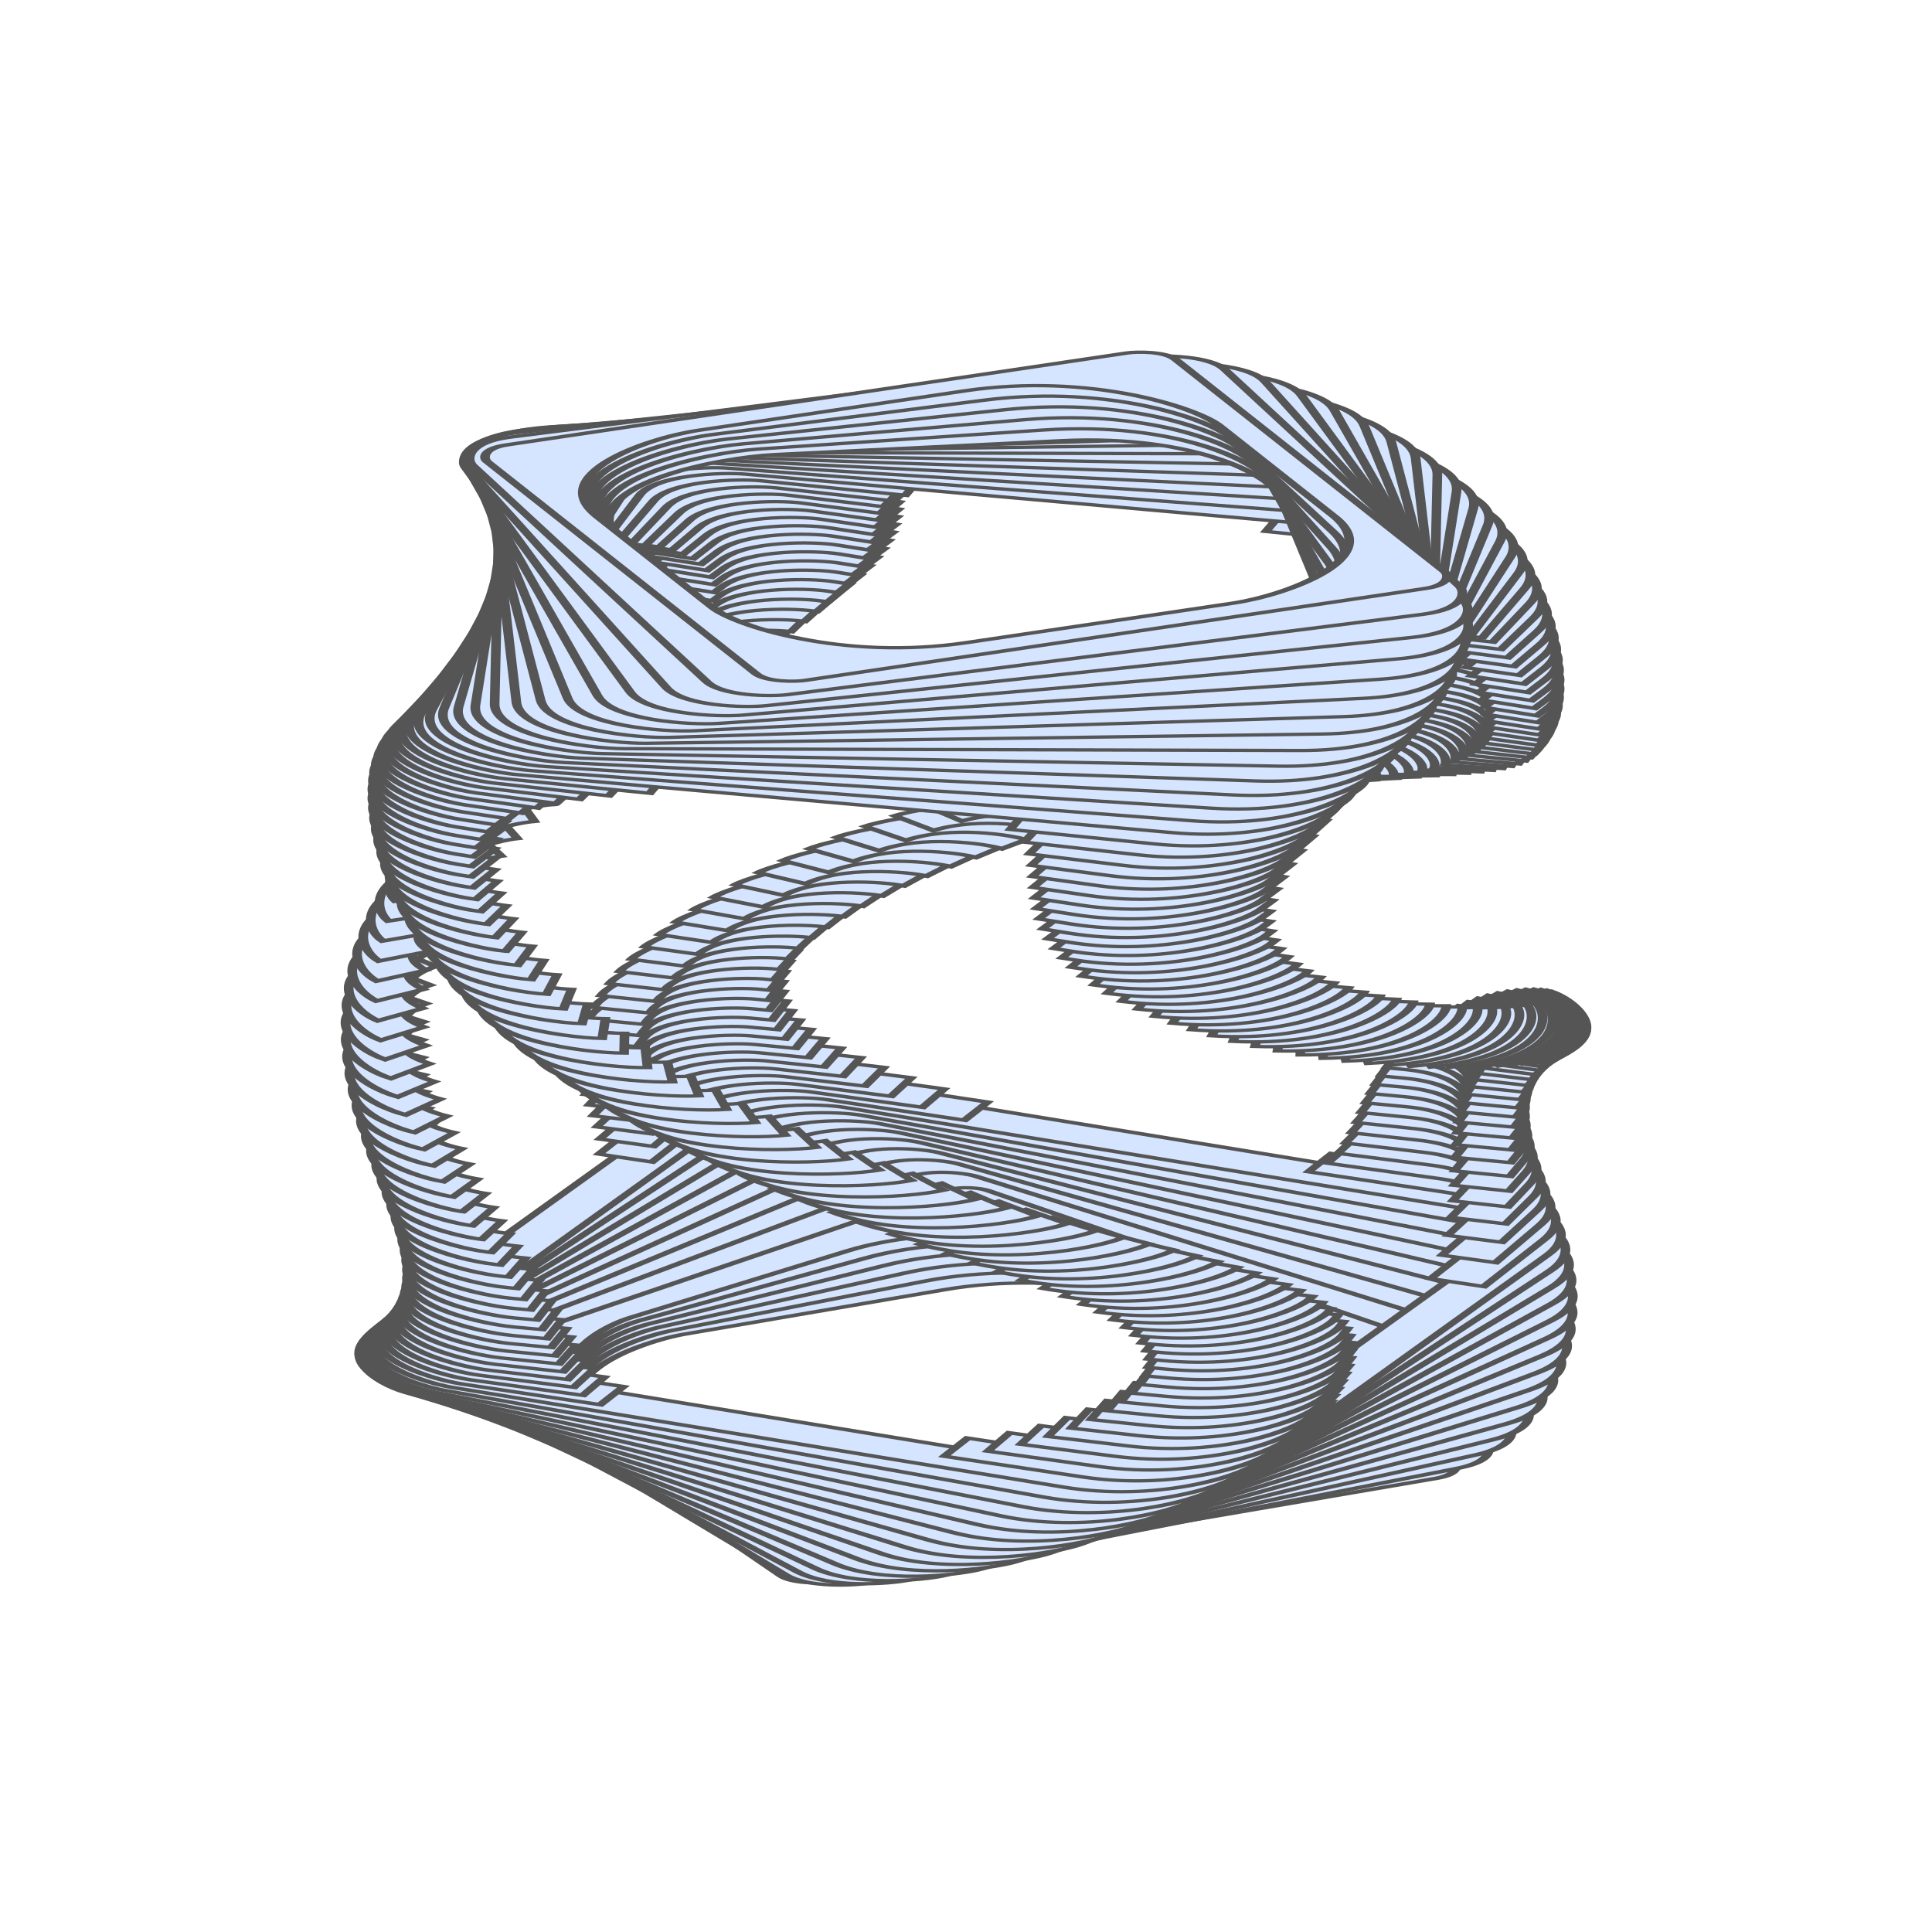 <?xml version="1.0" encoding="utf-8"?>
<svg version="1.1" viewBox="0 0 200 200" xmlns="http://www.w3.org/2000/svg" xmlns:cc="http://creativecommons.org/ns#" xmlns:dc="http://purl.org/dc/elements/1.1/" xmlns:rdf="http://www.w3.org/1999/02/22-rdf-syntax-ns#" xmlns:svg="http://www.w3.org/2000/svg" xmlns:xlink="http://www.w3.org/1999/xlink">
  <title>Twisting Cube</title>
  <defs id="animation_styles">
    <style type="text/css">
      @keyframes rotate360 {
        from { transform: rotate(360deg); }
        to   { transform: rotate(0deg); }
      }
      @-moz-keyframes rotate360 {
        from { -moz-transform: rotate(360deg); }
        to   { -moz-transform: rotate(0deg); }
      }
      @-webkit-keyframes rotate360 {
        from { -webkit-transform: rotate(360deg); }
        to   { -webkit-transform: rotate(0deg); }
      }

      .animateHeading {
         animation: rotate360 7s linear infinite;
        -moz-animation: rotate360 7s linear infinite;
        -webkit-animation: rotate360 7s linear infinite;
      }

      .animateRoll {
         animation: rotate360 30s linear infinite;
         transform-origin: 50% 50%;
        -moz-animation: rotate360 30s linear infinite;
        -moz-transform-origin: 50% 50%;
        -webkit-animation: rotate360 30s linear infinite;
        -webkit-transform-origin: 50% 50%;
      }

      @keyframes wave {
        0% { transform: rotate(-45deg); }
       50% { transform: rotate(45deg); }
      100% { transform: rotate(-45deg); }
      }
      @-moz-keyframes wave {
        0% { -moz-transform: rotate(-45deg); }
       50% { -moz-transform: rotate(45deg); }
      100% { -moz-transform: rotate(-45deg); }
      }
      @-webkit-keyframes wave {
        0% { -webkit-transform: rotate(-45deg); }
       50% { -webkit-transform: rotate(45deg); }
      100% { -webkit-transform: rotate(-45deg); }
      }

      .animateWave {
         animation: wave 3s ease-in-out infinite;
        -moz-animation: wave 3s ease-in-out infinite;
        -webkit-animation: wave 3s ease-in-out infinite;
      }

      .object3D { stroke: #555555; fill: #d5e5ff; stroke-width: 1 }

      #wave1 {
        animation-delay: -0s;
        -moz-animation-delay: -0s;
        -webkit-animation-delay: -0s;
      }
      #wave2 {
        animation-delay: -0.03s;
        -moz-animation-delay: -0.03s;
        -webkit-animation-delay: -0.03s;
      }
      #wave3 {
        animation-delay: -0.06s;
        -moz-animation-delay: -0.06s;
        -webkit-animation-delay: -0.06s;
      }
      #wave4 {
        animation-delay: -0.09s;
        -moz-animation-delay: -0.09s;
        -webkit-animation-delay: -0.09s;
      }
      #wave5 {
        animation-delay: -0.12s;
        -moz-animation-delay: -0.12s;
        -webkit-animation-delay: -0.12s;
      }
      #wave6 {
        animation-delay: -0.15s;
        -moz-animation-delay: -0.15s;
        -webkit-animation-delay: -0.15s;
      }
      #wave7 {
        animation-delay: -0.18s;
        -moz-animation-delay: -0.18s;
        -webkit-animation-delay: -0.18s;
      }
      #wave8 {
        animation-delay: -0.21s;
        -moz-animation-delay: -0.21s;
        -webkit-animation-delay: -0.21s;
      }
      #wave9 {
        animation-delay: -0.24s;
        -moz-animation-delay: -0.24s;
        -webkit-animation-delay: -0.24s;
      }
      #wave10 {
        animation-delay: -0.27s;
        -moz-animation-delay: -0.27s;
        -webkit-animation-delay: -0.27s;
      }
      #wave11 {
        animation-delay: -0.3s;
        -moz-animation-delay: -0.3s;
        -webkit-animation-delay: -0.3s;
      }
      #wave12 {
        animation-delay: -0.33s;
        -moz-animation-delay: -0.33s;
        -webkit-animation-delay: -0.33s;
      }
      #wave13 {
        animation-delay: -0.36s;
        -moz-animation-delay: -0.36s;
        -webkit-animation-delay: -0.36s;
      }
      #wave14 {
        animation-delay: -0.39s;
        -moz-animation-delay: -0.39s;
        -webkit-animation-delay: -0.39s;
      }
      #wave15 {
        animation-delay: -0.42s;
        -moz-animation-delay: -0.42s;
        -webkit-animation-delay: -0.42s;
      }
      #wave16 {
        animation-delay: -0.45s;
        -moz-animation-delay: -0.45s;
        -webkit-animation-delay: -0.45s;
      }
      #wave17 {
        animation-delay: -0.48s;
        -moz-animation-delay: -0.48s;
        -webkit-animation-delay: -0.48s;
      }
      #wave18 {
        animation-delay: -0.51s;
        -moz-animation-delay: -0.51s;
        -webkit-animation-delay: -0.51s;
      }
      #wave19 {
        animation-delay: -0.54s;
        -moz-animation-delay: -0.54s;
        -webkit-animation-delay: -0.54s;
      }
      #wave20 {
        animation-delay: -0.57s;
        -moz-animation-delay: -0.57s;
        -webkit-animation-delay: -0.57s;
      }
      #wave21 {
        animation-delay: -0.6s;
        -moz-animation-delay: -0.6s;
        -webkit-animation-delay: -0.6s;
      }
      #wave22 {
        animation-delay: -0.63s;
        -moz-animation-delay: -0.63s;
        -webkit-animation-delay: -0.63s;
      }
      #wave23 {
        animation-delay: -0.66s;
        -moz-animation-delay: -0.66s;
        -webkit-animation-delay: -0.66s;
      }
      #wave24 {
        animation-delay: -0.69s;
        -moz-animation-delay: -0.69s;
        -webkit-animation-delay: -0.69s;
      }
      #wave25 {
        animation-delay: -0.72s;
        -moz-animation-delay: -0.72s;
        -webkit-animation-delay: -0.72s;
      }
      #wave26 {
        animation-delay: -0.75s;
        -moz-animation-delay: -0.75s;
        -webkit-animation-delay: -0.75s;
      }
      #wave27 {
        animation-delay: -0.78s;
        -moz-animation-delay: -0.78s;
        -webkit-animation-delay: -0.78s;
      }
      #wave28 {
        animation-delay: -0.81s;
        -moz-animation-delay: -0.81s;
        -webkit-animation-delay: -0.81s;
      }
      #wave29 {
        animation-delay: -0.84s;
        -moz-animation-delay: -0.84s;
        -webkit-animation-delay: -0.84s;
      }
      #wave30 {
        animation-delay: -0.87s;
        -moz-animation-delay: -0.87s;
        -webkit-animation-delay: -0.87s;
      }
      #wave31 {
        animation-delay: -0.9s;
        -moz-animation-delay: -0.9s;
        -webkit-animation-delay: -0.9s;
      }
      #wave32 {
        animation-delay: -0.93s;
        -moz-animation-delay: -0.93s;
        -webkit-animation-delay: -0.93s;
      }
      #wave33 {
        animation-delay: -0.96s;
        -moz-animation-delay: -0.96s;
        -webkit-animation-delay: -0.96s;
      }
      #wave34 {
        animation-delay: -0.99s;
        -moz-animation-delay: -0.99s;
        -webkit-animation-delay: -0.99s;
      }
      #wave35 {
        animation-delay: -1.02s;
        -moz-animation-delay: -1.02s;
        -webkit-animation-delay: -1.02s;
      }
      #wave36 {
        animation-delay: -1.05s;
        -moz-animation-delay: -1.05s;
        -webkit-animation-delay: -1.05s;
      }
      #wave37 {
        animation-delay: -1.08s;
        -moz-animation-delay: -1.08s;
        -webkit-animation-delay: -1.08s;
      }
      #wave38 {
        animation-delay: -1.11s;
        -moz-animation-delay: -1.11s;
        -webkit-animation-delay: -1.11s;
      }
      #wave39 {
        animation-delay: -1.14s;
        -moz-animation-delay: -1.14s;
        -webkit-animation-delay: -1.14s;
      }
      #wave40 {
        animation-delay: -1.17s;
        -moz-animation-delay: -1.17s;
        -webkit-animation-delay: -1.17s;
      }
      #wave41 {
        animation-delay: -1.2s;
        -moz-animation-delay: -1.2s;
        -webkit-animation-delay: -1.2s;
      }
      #wave42 {
        animation-delay: -1.23s;
        -moz-animation-delay: -1.23s;
        -webkit-animation-delay: -1.23s;
      }
      #wave43 {
        animation-delay: -1.26s;
        -moz-animation-delay: -1.26s;
        -webkit-animation-delay: -1.26s;
      }
      #wave44 {
        animation-delay: -1.29s;
        -moz-animation-delay: -1.29s;
        -webkit-animation-delay: -1.29s;
      }
      #wave45 {
        animation-delay: -1.32s;
        -moz-animation-delay: -1.32s;
        -webkit-animation-delay: -1.32s;
      }
      #wave46 {
        animation-delay: -1.35s;
        -moz-animation-delay: -1.35s;
        -webkit-animation-delay: -1.35s;
      }
      #wave47 {
        animation-delay: -1.38s;
        -moz-animation-delay: -1.38s;
        -webkit-animation-delay: -1.38s;
      }
      #wave48 {
        animation-delay: -1.41s;
        -moz-animation-delay: -1.41s;
        -webkit-animation-delay: -1.41s;
      }
      #wave49 {
        animation-delay: -1.44s;
        -moz-animation-delay: -1.44s;
        -webkit-animation-delay: -1.44s;
      }
      #wave50 {
        animation-delay: -1.47s;
        -moz-animation-delay: -1.47s;
        -webkit-animation-delay: -1.47s;
      }
      #wave51 {
        animation-delay: -1.5s;
        -moz-animation-delay: -1.5s;
        -webkit-animation-delay: -1.5s;
      }
      #wave52 {
        animation-delay: -1.53s;
        -moz-animation-delay: -1.53s;
        -webkit-animation-delay: -1.53s;
      }
      #wave53 {
        animation-delay: -1.56s;
        -moz-animation-delay: -1.56s;
        -webkit-animation-delay: -1.56s;
      }
      #wave54 {
        animation-delay: -1.59s;
        -moz-animation-delay: -1.59s;
        -webkit-animation-delay: -1.59s;
      }
      #wave55 {
        animation-delay: -1.62s;
        -moz-animation-delay: -1.62s;
        -webkit-animation-delay: -1.62s;
      }
      #wave56 {
        animation-delay: -1.65s;
        -moz-animation-delay: -1.65s;
        -webkit-animation-delay: -1.65s;
      }
      #wave57 {
        animation-delay: -1.68s;
        -moz-animation-delay: -1.68s;
        -webkit-animation-delay: -1.68s;
      }
      #wave58 {
        animation-delay: -1.71s;
        -moz-animation-delay: -1.71s;
        -webkit-animation-delay: -1.71s;
      }
      #wave59 {
        animation-delay: -1.74s;
        -moz-animation-delay: -1.74s;
        -webkit-animation-delay: -1.74s;
      }
      #wave60 {
        animation-delay: -1.77s;
        -moz-animation-delay: -1.77s;
        -webkit-animation-delay: -1.77s;
      }
      #wave61 {
        animation-delay: -1.8s;
        -moz-animation-delay: -1.8s;
        -webkit-animation-delay: -1.8s;
      }
      #wave62 {
        animation-delay: -1.83s;
        -moz-animation-delay: -1.83s;
        -webkit-animation-delay: -1.83s;
      }
      #wave63 {
        animation-delay: -1.86s;
        -moz-animation-delay: -1.86s;
        -webkit-animation-delay: -1.86s;
      }
      #wave64 {
        animation-delay: -1.89s;
        -moz-animation-delay: -1.89s;
        -webkit-animation-delay: -1.89s;
      }
      #wave65 {
        animation-delay: -1.92s;
        -moz-animation-delay: -1.92s;
        -webkit-animation-delay: -1.92s;
      }
      #wave66 {
        animation-delay: -1.95s;
        -moz-animation-delay: -1.95s;
        -webkit-animation-delay: -1.95s;
      }
      #wave67 {
        animation-delay: -1.98s;
        -moz-animation-delay: -1.98s;
        -webkit-animation-delay: -1.98s;
      }
      #wave68 {
        animation-delay: -2.01s;
        -moz-animation-delay: -2.01s;
        -webkit-animation-delay: -2.01s;
      }
      #wave69 {
        animation-delay: -2.04s;
        -moz-animation-delay: -2.04s;
        -webkit-animation-delay: -2.04s;
      }
      #wave70 {
        animation-delay: -2.07s;
        -moz-animation-delay: -2.07s;
        -webkit-animation-delay: -2.07s;
      }
      #wave71 {
        animation-delay: -2.1s;
        -moz-animation-delay: -2.1s;
        -webkit-animation-delay: -2.1s;
      }
      #wave72 {
        animation-delay: -2.13s;
        -moz-animation-delay: -2.13s;
        -webkit-animation-delay: -2.13s;
      }
      #wave73 {
        animation-delay: -2.16s;
        -moz-animation-delay: -2.16s;
        -webkit-animation-delay: -2.16s;
      }
      #wave74 {
        animation-delay: -2.19s;
        -moz-animation-delay: -2.19s;
        -webkit-animation-delay: -2.19s;
      }
      #wave75 {
        animation-delay: -2.22s;
        -moz-animation-delay: -2.22s;
        -webkit-animation-delay: -2.22s;
      }
      #wave76 {
        animation-delay: -2.25s;
        -moz-animation-delay: -2.25s;
        -webkit-animation-delay: -2.25s;
      }
      #wave77 {
        animation-delay: -2.28s;
        -moz-animation-delay: -2.28s;
        -webkit-animation-delay: -2.28s;
      }
      #wave78 {
        animation-delay: -2.31s;
        -moz-animation-delay: -2.31s;
        -webkit-animation-delay: -2.31s;
      }
      #wave79 {
        animation-delay: -2.34s;
        -moz-animation-delay: -2.34s;
        -webkit-animation-delay: -2.34s;
      }
      #wave80 {
        animation-delay: -2.37s;
        -moz-animation-delay: -2.37s;
        -webkit-animation-delay: -2.37s;
      }
      #wave81 {
        animation-delay: -2.4s;
        -moz-animation-delay: -2.4s;
        -webkit-animation-delay: -2.4s;
      }
      #wave82 {
        animation-delay: -2.43s;
        -moz-animation-delay: -2.43s;
        -webkit-animation-delay: -2.43s;
      }
      #wave83 {
        animation-delay: -2.46s;
        -moz-animation-delay: -2.46s;
        -webkit-animation-delay: -2.46s;
      }
      #wave84 {
        animation-delay: -2.49s;
        -moz-animation-delay: -2.49s;
        -webkit-animation-delay: -2.49s;
      }
      #wave85 {
        animation-delay: -2.52s;
        -moz-animation-delay: -2.52s;
        -webkit-animation-delay: -2.52s;
      }
      #wave86 {
        animation-delay: -2.55s;
        -moz-animation-delay: -2.55s;
        -webkit-animation-delay: -2.55s;
      }
      #wave87 {
        animation-delay: -2.58s;
        -moz-animation-delay: -2.58s;
        -webkit-animation-delay: -2.58s;
      }
      #wave88 {
        animation-delay: -2.61s;
        -moz-animation-delay: -2.61s;
        -webkit-animation-delay: -2.61s;
      }
      #wave89 {
        animation-delay: -2.64s;
        -moz-animation-delay: -2.64s;
        -webkit-animation-delay: -2.64s;
      }
      #wave90 {
        animation-delay: -2.67s;
        -moz-animation-delay: -2.67s;
        -webkit-animation-delay: -2.67s;
      }
      #wave91 {
        animation-delay: -2.7s;
        -moz-animation-delay: -2.7s;
        -webkit-animation-delay: -2.7s;
      }
      #wave92 {
        animation-delay: -2.73s;
        -moz-animation-delay: -2.73s;
        -webkit-animation-delay: -2.73s;
      }
      #wave93 {
        animation-delay: -2.76s;
        -moz-animation-delay: -2.76s;
        -webkit-animation-delay: -2.76s;
      }
      #wave94 {
        animation-delay: -2.79s;
        -moz-animation-delay: -2.79s;
        -webkit-animation-delay: -2.79s;
      }
      #wave95 {
        animation-delay: -2.82s;
        -moz-animation-delay: -2.82s;
        -webkit-animation-delay: -2.82s;
      }
      #wave96 {
        animation-delay: -2.85s;
        -moz-animation-delay: -2.85s;
        -webkit-animation-delay: -2.85s;
      }
      #wave97 {
        animation-delay: -2.88s;
        -moz-animation-delay: -2.88s;
        -webkit-animation-delay: -2.88s;
      }
      #wave98 {
        animation-delay: -2.91s;
        -moz-animation-delay: -2.91s;
        -webkit-animation-delay: -2.91s;
      }
      #wave99 {
        animation-delay: -2.94s;
        -moz-animation-delay: -2.94s;
        -webkit-animation-delay: -2.94s;
      }
      #wave100 {
        animation-delay: -2.97s;
        -moz-animation-delay: -2.97s;
        -webkit-animation-delay: -2.97s;
      }

    </style>
  </defs>
  <defs id="slices">
    <path id="slice1" d="M -38.841 -35 L -38.841 35 c 0 2.716 2.716 3.841 3.841 3.841 L 35 38.841 c 2.716 0 3.841 -2.716 3.841 -3.841 L 38.841 -35 c 0 -2.716 -2.716 -3.841 -3.841 -3.841 L -35 -38.841 c -2.716 0 -3.841 2.716 -3.841 3.841 z M 35 -15 L 35 15 c 0 14.142 -14.142 20 -20 20 L -15 35 c -14.142 0 -20 -14.142 -20 -20 L -35 -15 c 0 -14.142 14.142 -20 20 -20 L 15 -35 c 14.142 0 20 14.142 20 20 z" transform="rotate (65)"/>
    <path id="slice2" d="M -41.538 -35 L -41.538 35 c 0 4.623 4.623 6.538 6.538 6.538 L 35 41.538 c 4.623 0 6.538 -4.623 6.538 -6.538 L 41.538 -35 c 0 -4.623 -4.623 -6.538 -6.538 -6.538 L -35 -41.538 c -4.623 0 -6.538 4.623 -6.538 6.538 z M 35 -15 L 35 15 c 0 14.142 -14.142 20 -20 20 L -15 35 c -14.142 0 -20 -14.142 -20 -20 L -35 -15 c 0 -14.142 14.142 -20 20 -20 L 15 -35 c 14.142 0 20 14.142 20 20 z" transform="rotate (65)"/>
    <path id="slice3" d="M -43.292 -35 L -43.292 35 c 0 5.863 5.863 8.292 8.292 8.292 L 35 43.292 c 5.863 0 8.292 -5.863 8.292 -8.292 L 43.292 -35 c 0 -5.863 -5.863 -8.292 -8.292 -8.292 L -35 -43.292 c -5.863 0 -8.292 5.863 -8.292 8.292 z M 35 -15 L 35 15 c 0 14.142 -14.142 20 -20 20 L -15 35 c -14.142 0 -20 -14.142 -20 -20 L -35 -15 c 0 -14.142 14.142 -20 20 -20 L 15 -35 c 14.142 0 20 14.142 20 20 z" transform="rotate (65)"/>
    <path id="slice4" d="M -44.631 -35 L -44.631 35 c 0 6.81 6.81 9.631 9.631 9.631 L 35 44.631 c 6.81 0 9.631 -6.81 9.631 -9.631 L 44.631 -35 c 0 -6.81 -6.81 -9.631 -9.631 -9.631 L -35 -44.631 c -6.81 0 -9.631 6.81 -9.631 9.631 z M 35 -15 L 35 15 c 0 14.142 -14.142 20 -20 20 L -15 35 c -14.142 0 -20 -14.142 -20 -20 L -35 -15 c 0 -14.142 14.142 -20 20 -20 L 15 -35 c 14.142 0 20 14.142 20 20 z" transform="rotate (65)"/>
    <path id="slice5" d="M -45.712 -35 L -45.712 35 c 0 7.575 7.575 10.712 10.712 10.712 L 35 45.712 c 7.575 0 10.712 -7.575 10.712 -10.712 L 45.712 -35 c 0 -7.575 -7.575 -10.712 -10.712 -10.712 L -35 -45.712 c -7.575 0 -10.712 7.575 -10.712 10.712 z M 35 -15 L 35 15 c 0 14.142 -14.142 20 -20 20 L -15 35 c -14.142 0 -20 -14.142 -20 -20 L -35 -15 c 0 -14.142 14.142 -20 20 -20 L 15 -35 c 14.142 0 20 14.142 20 20 z" transform="rotate (65)"/>
    <path id="slice6" d="M -46.608 -35 L -46.608 35 c 0 8.208 8.208 11.608 11.608 11.608 L 35 46.608 c 8.208 0 11.608 -8.208 11.608 -11.608 L 46.608 -35 c 0 -8.208 -8.208 -11.608 -11.608 -11.608 L -35 -46.608 c -8.208 0 -11.608 8.208 -11.608 11.608 z M 35 -15 L 35 15 c 0 14.142 -14.142 20 -20 20 L -15 35 c -14.142 0 -20 -14.142 -20 -20 L -35 -15 c 0 -14.142 14.142 -20 20 -20 L 15 -35 c 14.142 0 20 14.142 20 20 z" transform="rotate (65)"/>
    <path id="slice7" d="M -47.359 -35 L -47.359 35 c 0 8.739 8.739 12.359 12.359 12.359 L 35 47.359 c 8.739 0 12.359 -8.739 12.359 -12.359 L 47.359 -35 c 0 -8.739 -8.739 -12.359 -12.359 -12.359 L -35 -47.359 c -8.739 0 -12.359 8.739 -12.359 12.359 z M 37.958 -35 L 37.958 35 c 0 2.092 -2.092 2.958 -2.958 2.958 L -35 37.958 c -2.092 0 -2.958 -2.092 -2.958 -2.958 L -37.958 -35 c 0 -2.092 2.092 -2.958 2.958 -2.958 L 35 -37.958 c 2.092 0 2.958 2.092 2.958 2.958 z" transform="rotate (65)"/>
    <path id="slice8" d="M -47.99 -35 L -47.99 35 c 0 9.186 9.186 12.99 12.99 12.99 L 35 47.99 c 9.186 0 12.99 -9.186 12.99 -12.99 L 47.99 -35 c 0 -9.186 -9.186 -12.99 -12.99 -12.99 L -35 -47.99 c -9.186 0 -12.99 9.186 -12.99 12.99 z M 39.975 -35 L 39.975 35 c 0 3.518 -3.518 4.975 -4.975 4.975 L -35 39.975 c -3.518 0 -4.975 -3.518 -4.975 -4.975 L -39.975 -35 c 0 -3.518 3.518 -4.975 4.975 -4.975 L 35 -39.975 c 3.518 0 4.975 3.518 4.975 4.975 z" transform="rotate (65)"/>
    <path id="slice9" d="M -48.519 -35 L -48.519 35 c 0 9.559 9.559 13.518 13.518 13.518 L 35 48.519 c 9.559 0 13.518 -9.559 13.518 -13.518 L 48.519 -35 c 0 -9.559 -9.559 -13.518 -13.518 -13.518 L -35 -48.519 c -9.559 0 -13.518 9.559 -13.518 13.518 z M 41.225 -35 L 41.225 35 c 0 4.402 -4.402 6.225 -6.225 6.225 L -35 41.225 c -4.402 0 -6.225 -4.402 -6.225 -6.225 L -41.225 -35 c 0 -4.402 4.402 -6.225 6.225 -6.225 L 35 -41.225 c 4.402 0 6.225 4.402 6.225 6.225 z" transform="rotate (65)"/>
    <path id="slice10" d="M -48.955 -35 L -48.955 35 c 0 9.868 9.868 13.955 13.955 13.955 L 35 48.955 c 9.868 0 13.955 -9.868 13.955 -13.955 L 48.955 -35 c 0 -9.868 -9.868 -13.955 -13.955 -13.955 L -35 -48.955 c -9.868 0 -13.955 9.868 -13.955 13.955 z M 42.124 -35 L 42.124 35 c 0 5.037 -5.037 7.124 -7.124 7.124 L -35 42.124 c -5.037 0 -7.124 -5.037 -7.124 -7.124 L -42.124 -35 c 0 -5.037 5.037 -7.124 7.124 -7.124 L 35 -42.124 c 5.037 0 7.124 5.037 7.124 7.124 z" transform="rotate (65)"/>
    <path id="slice11" d="M -49.309 -35 L -49.309 35 c 0 10.118 10.118 14.309 14.309 14.309 L 35 49.309 c 10.118 0 14.309 -10.118 14.309 -14.309 L 49.309 -35 c 0 -10.118 -10.118 -14.309 -14.309 -14.309 L -35 -49.309 c -10.118 0 -14.309 10.118 -14.309 14.309 z M 42.794 -35 L 42.794 35 c 0 5.511 -5.511 7.794 -7.794 7.794 L -35 42.794 c -5.511 0 -7.794 -5.511 -7.794 -7.794 L -42.794 -35 c 0 -5.511 5.511 -7.794 7.794 -7.794 L 35 -42.794 c 5.511 0 7.794 5.511 7.794 7.794 z" transform="rotate (65)"/>
    <path id="slice12" d="M -49.586 -35 L -49.586 35 c 0 10.314 10.314 14.586 14.586 14.586 L 35 49.586 c 10.314 0 14.586 -10.314 14.586 -14.586 L 49.586 -35 c 0 -10.314 -10.314 -14.586 -14.586 -14.586 L -35 -49.586 c -10.314 0 -14.586 10.314 -14.586 14.586 z M 43.292 -35 L 43.292 35 c 0 5.863 -5.863 8.292 -8.292 8.292 L -35 43.292 c -5.863 0 -8.292 -5.863 -8.292 -8.292 L -43.292 -35 c 0 -5.863 5.863 -8.292 8.292 -8.292 L 35 -43.292 c 5.863 0 8.292 5.863 8.292 8.292 z" transform="rotate (65)"/>
    <path id="slice13" d="M -49.79 -35 L -49.79 35 c 0 10.458 10.458 14.79 14.79 14.79 L 35 49.79 c 10.458 0 14.79 -10.458 14.79 -14.79 L 49.79 -35 c 0 -10.458 -10.458 -14.79 -14.79 -14.79 L -35 -49.79 c -10.458 0 -14.79 10.458 -14.79 14.79 z M 43.646 -35 L 43.646 35 c 0 6.114 -6.114 8.646 -8.646 8.646 L -35 43.646 c -6.114 0 -8.646 -6.114 -8.646 -8.646 L -43.646 -35 c 0 -6.114 6.114 -8.646 8.646 -8.646 L 35 -43.646 c 6.114 0 8.646 6.114 8.646 8.646 z" transform="rotate (65)"/>
    <path id="slice14" d="M -49.925 -35 L -49.925 35 c 0 10.553 10.553 14.925 14.925 14.925 L 35 49.925 c 10.553 0 14.925 -10.553 14.925 -14.925 L 49.925 -35 c 0 -10.553 -10.553 -14.925 -14.925 -14.925 L -35 -49.925 c -10.553 0 -14.925 10.553 -14.925 14.925 z M 43.874 -35 L 43.874 35 c 0 6.275 -6.275 8.874 -8.874 8.874 L -35 43.874 c -6.275 0 -8.874 -6.275 -8.874 -8.874 L -43.874 -35 c 0 -6.275 6.275 -8.874 8.874 -8.874 L 35 -43.874 c 6.275 0 8.874 6.275 8.874 8.874 z" transform="rotate (65)"/>
    <path id="slice15" d="M -49.992 -35 L -49.992 35 c 0 10.601 10.601 14.992 14.992 14.992 L 35 49.992 c 10.601 0 14.992 -10.601 14.992 -14.992 L 49.992 -35 c 0 -10.601 -10.601 -14.992 -14.992 -14.992 L -35 -49.992 c -10.601 0 -14.992 10.601 -14.992 14.992 z M 43.986 -35 L 43.986 35 c 0 6.354 -6.354 8.986 -8.986 8.986 L -35 43.986 c -6.354 0 -8.986 -6.354 -8.986 -8.986 L -43.986 -35 c 0 -6.354 6.354 -8.986 8.986 -8.986 L 35 -43.986 c 6.354 0 8.986 6.354 8.986 8.986 z" transform="rotate (65)"/>
    <path id="slice16" d=" M 50 -35 c 0 -10.607 -10.607 -15 -15 -15 L 19.444 -50 L 19.444 -44 L 35 -44 c 6.364 0 9 6.364 9 9 L 44 -19.444 L 50 -19.444 L 50 -35 z M 35 50 c 10.607 0 15 -10.607 15 -15 L 50 19.444 L 44 19.444 L 44 35 c 0 6.364 -6.364 9 -9 9 L 19.444 44 L 19.444 50 L 35 50 z M -50 35 c 0 10.607 10.607 15 15 15 L -19.444 50 L -19.444 44 L -35 44 c -6.364 0 -9 -6.364 -9 -9 L -44 19.444 L -50 19.444 L -50 35 z M -35 -50 c -10.607 0 -15 10.607 -15 15 L -50 -19.444 L -44 -19.444 L -44 -35 c 0 -6.364 6.364 -9 9 -9 L -19.444 -44 L -19.444 -50 L -35 -50 z" transform="rotate (65)"/>
    <path id="slice17" d=" M 50 -35 c 0 -10.607 -10.607 -15 -15 -15 L 22.599 -50 L 22.599 -44 L 35 -44 c 6.364 0 9 6.364 9 9 L 44 -22.599 L 50 -22.599 L 50 -35 z M 35 50 c 10.607 0 15 -10.607 15 -15 L 50 22.599 L 44 22.599 L 44 35 c 0 6.364 -6.364 9 -9 9 L 22.599 44 L 22.599 50 L 35 50 z M -50 35 c 0 10.607 10.607 15 15 15 L -22.599 50 L -22.599 44 L -35 44 c -6.364 0 -9 -6.364 -9 -9 L -44 22.599 L -50 22.599 L -50 35 z M -35 -50 c -10.607 0 -15 10.607 -15 15 L -50 -22.599 L -44 -22.599 L -44 -35 c 0 -6.364 6.364 -9 9 -9 L -22.599 -44 L -22.599 -50 L -35 -50 z" transform="rotate (65)"/>
    <path id="slice18" d=" M 50 -35 c 0 -10.607 -10.607 -15 -15 -15 L 24.683 -50 L 24.683 -44 L 35 -44 c 6.364 0 9 6.364 9 9 L 44 -24.683 L 50 -24.683 L 50 -35 z M 35 50 c 10.607 0 15 -10.607 15 -15 L 50 24.683 L 44 24.683 L 44 35 c 0 6.364 -6.364 9 -9 9 L 24.683 44 L 24.683 50 L 35 50 z M -50 35 c 0 10.607 10.607 15 15 15 L -24.683 50 L -24.683 44 L -35 44 c -6.364 0 -9 -6.364 -9 -9 L -44 24.683 L -50 24.683 L -50 35 z M -35 -50 c -10.607 0 -15 10.607 -15 15 L -50 -24.683 L -44 -24.683 L -44 -35 c 0 -6.364 6.364 -9 9 -9 L -24.683 -44 L -24.683 -50 L -35 -50 z" transform="rotate (65)"/>
    <path id="slice19" d=" M 50 -35 c 0 -10.607 -10.607 -15 -15 -15 L 26.303 -50 L 26.303 -44 L 35 -44 c 6.364 0 9 6.364 9 9 L 44 -26.303 L 50 -26.303 L 50 -35 z M 35 50 c 10.607 0 15 -10.607 15 -15 L 50 26.303 L 44 26.303 L 44 35 c 0 6.364 -6.364 9 -9 9 L 26.303 44 L 26.303 50 L 35 50 z M -50 35 c 0 10.607 10.607 15 15 15 L -26.303 50 L -26.303 44 L -35 44 c -6.364 0 -9 -6.364 -9 -9 L -44 26.303 L -50 26.303 L -50 35 z M -35 -50 c -10.607 0 -15 10.607 -15 15 L -50 -26.303 L -44 -26.303 L -44 -35 c 0 -6.364 6.364 -9 9 -9 L -26.303 -44 L -26.303 -50 L -35 -50 z" transform="rotate (65)"/>
    <path id="slice20" d=" M 50 -35 c 0 -10.607 -10.607 -15 -15 -15 L 27.639 -50 L 27.639 -44 L 35 -44 c 6.364 0 9 6.364 9 9 L 44 -27.639 L 50 -27.639 L 50 -35 z M 35 50 c 10.607 0 15 -10.607 15 -15 L 50 27.639 L 44 27.639 L 44 35 c 0 6.364 -6.364 9 -9 9 L 27.639 44 L 27.639 50 L 35 50 z M -50 35 c 0 10.607 10.607 15 15 15 L -27.639 50 L -27.639 44 L -35 44 c -6.364 0 -9 -6.364 -9 -9 L -44 27.639 L -50 27.639 L -50 35 z M -35 -50 c -10.607 0 -15 10.607 -15 15 L -50 -27.639 L -44 -27.639 L -44 -35 c 0 -6.364 6.364 -9 9 -9 L -27.639 -44 L -27.639 -50 L -35 -50 z" transform="rotate (65)"/>
    <path id="slice21" d=" M 50 -35 c 0 -10.607 -10.607 -15 -15 -15 L 28.775 -50 L 28.775 -44 L 35 -44 c 6.364 0 9 6.364 9 9 L 44 -28.775 L 50 -28.775 L 50 -35 z M 35 50 c 10.607 0 15 -10.607 15 -15 L 50 28.775 L 44 28.775 L 44 35 c 0 6.364 -6.364 9 -9 9 L 28.775 44 L 28.775 50 L 35 50 z M -50 35 c 0 10.607 10.607 15 15 15 L -28.775 50 L -28.775 44 L -35 44 c -6.364 0 -9 -6.364 -9 -9 L -44 28.775 L -50 28.775 L -50 35 z M -35 -50 c -10.607 0 -15 10.607 -15 15 L -50 -28.775 L -44 -28.775 L -44 -35 c 0 -6.364 6.364 -9 9 -9 L -28.775 -44 L -28.775 -50 L -35 -50 z" transform="rotate (65)"/>
    <path id="slice22" d=" M 50 -35 c 0 -10.607 -10.607 -15 -15 -15 L 29.756 -50 L 29.756 -44 L 35 -44 c 6.364 0 9 6.364 9 9 L 44 -29.756 L 50 -29.756 L 50 -35 z M 35 50 c 10.607 0 15 -10.607 15 -15 L 50 29.756 L 44 29.756 L 44 35 c 0 6.364 -6.364 9 -9 9 L 29.756 44 L 29.756 50 L 35 50 z M -50 35 c 0 10.607 10.607 15 15 15 L -29.756 50 L -29.756 44 L -35 44 c -6.364 0 -9 -6.364 -9 -9 L -44 29.756 L -50 29.756 L -50 35 z M -35 -50 c -10.607 0 -15 10.607 -15 15 L -50 -29.756 L -44 -29.756 L -44 -35 c 0 -6.364 6.364 -9 9 -9 L -29.756 -44 L -29.756 -50 L -35 -50 z" transform="rotate (65)"/>
    <path id="slice23" d=" M 50 -35 c 0 -10.607 -10.607 -15 -15 -15 L 30.613 -50 L 30.613 -44 L 35 -44 c 6.364 0 9 6.364 9 9 L 44 -30.613 L 50 -30.613 L 50 -35 z M 35 50 c 10.607 0 15 -10.607 15 -15 L 50 30.613 L 44 30.613 L 44 35 c 0 6.364 -6.364 9 -9 9 L 30.613 44 L 30.613 50 L 35 50 z M -50 35 c 0 10.607 10.607 15 15 15 L -30.613 50 L -30.613 44 L -35 44 c -6.364 0 -9 -6.364 -9 -9 L -44 30.613 L -50 30.613 L -50 35 z M -35 -50 c -10.607 0 -15 10.607 -15 15 L -50 -30.613 L -44 -30.613 L -44 -35 c 0 -6.364 6.364 -9 9 -9 L -30.613 -44 L -30.613 -50 L -35 -50 z" transform="rotate (65)"/>
    <path id="slice24" d=" M 50 -35 c 0 -10.607 -10.607 -15 -15 -15 L 31.363 -50 L 31.363 -44 L 35 -44 c 6.364 0 9 6.364 9 9 L 44 -31.363 L 50 -31.363 L 50 -35 z M 35 50 c 10.607 0 15 -10.607 15 -15 L 50 31.363 L 44 31.363 L 44 35 c 0 6.364 -6.364 9 -9 9 L 31.363 44 L 31.363 50 L 35 50 z M -50 35 c 0 10.607 10.607 15 15 15 L -31.363 50 L -31.363 44 L -35 44 c -6.364 0 -9 -6.364 -9 -9 L -44 31.363 L -50 31.363 L -50 35 z M -35 -50 c -10.607 0 -15 10.607 -15 15 L -50 -31.363 L -44 -31.363 L -44 -35 c 0 -6.364 6.364 -9 9 -9 L -31.363 -44 L -31.363 -50 L -35 -50 z" transform="rotate (65)"/>
    <path id="slice25" d=" M 50 -35 c 0 -10.607 -10.607 -15 -15 -15 L 32.022 -50 L 32.022 -44 L 35 -44 c 6.364 0 9 6.364 9 9 L 44 -32.022 L 50 -32.022 L 50 -35 z M 35 50 c 10.607 0 15 -10.607 15 -15 L 50 32.022 L 44 32.022 L 44 35 c 0 6.364 -6.364 9 -9 9 L 32.022 44 L 32.022 50 L 35 50 z M -50 35 c 0 10.607 10.607 15 15 15 L -32.022 50 L -32.022 44 L -35 44 c -6.364 0 -9 -6.364 -9 -9 L -44 32.022 L -50 32.022 L -50 35 z M -35 -50 c -10.607 0 -15 10.607 -15 15 L -50 -32.022 L -44 -32.022 L -44 -35 c 0 -6.364 6.364 -9 9 -9 L -32.022 -44 L -32.022 -50 L -35 -50 z" transform="rotate (65)"/>
    <path id="slice26" d=" M 50 -35 c 0 -10.607 -10.607 -15 -15 -15 L 32.6 -50 L 32.6 -44 L 35 -44 c 6.364 0 9 6.364 9 9 L 44 -32.6 L 50 -32.6 L 50 -35 z M 35 50 c 10.607 0 15 -10.607 15 -15 L 50 32.6 L 44 32.6 L 44 35 c 0 6.364 -6.364 9 -9 9 L 32.6 44 L 32.6 50 L 35 50 z M -50 35 c 0 10.607 10.607 15 15 15 L -32.6 50 L -32.6 44 L -35 44 c -6.364 0 -9 -6.364 -9 -9 L -44 32.6 L -50 32.6 L -50 35 z M -35 -50 c -10.607 0 -15 10.607 -15 15 L -50 -32.6 L -44 -32.6 L -44 -35 c 0 -6.364 6.364 -9 9 -9 L -32.6 -44 L -32.6 -50 L -35 -50 z" transform="rotate (65)"/>
    <path id="slice27" d=" M 50 -35 c 0 -10.607 -10.607 -15 -15 -15 L 33.104 -50 L 33.104 -44 L 35 -44 c 6.364 0 9 6.364 9 9 L 44 -33.104 L 50 -33.104 L 50 -35 z M 35 50 c 10.607 0 15 -10.607 15 -15 L 50 33.104 L 44 33.104 L 44 35 c 0 6.364 -6.364 9 -9 9 L 33.104 44 L 33.104 50 L 35 50 z M -50 35 c 0 10.607 10.607 15 15 15 L -33.104 50 L -33.104 44 L -35 44 c -6.364 0 -9 -6.364 -9 -9 L -44 33.104 L -50 33.104 L -50 35 z M -35 -50 c -10.607 0 -15 10.607 -15 15 L -50 -33.104 L -44 -33.104 L -44 -35 c 0 -6.364 6.364 -9 9 -9 L -33.104 -44 L -33.104 -50 L -35 -50 z" transform="rotate (65)"/>
    <path id="slice28" d=" M 50 -35 c 0 -10.607 -10.607 -15 -15 -15 L 33.541 -50 L 33.541 -44 L 35 -44 c 6.364 0 9 6.364 9 9 L 44 -33.541 L 50 -33.541 L 50 -35 z M 35 50 c 10.607 0 15 -10.607 15 -15 L 50 33.541 L 44 33.541 L 44 35 c 0 6.364 -6.364 9 -9 9 L 33.541 44 L 33.541 50 L 35 50 z M -50 35 c 0 10.607 10.607 15 15 15 L -33.541 50 L -33.541 44 L -35 44 c -6.364 0 -9 -6.364 -9 -9 L -44 33.541 L -50 33.541 L -50 35 z M -35 -50 c -10.607 0 -15 10.607 -15 15 L -50 -33.541 L -44 -33.541 L -44 -35 c 0 -6.364 6.364 -9 9 -9 L -33.541 -44 L -33.541 -50 L -35 -50 z" transform="rotate (65)"/>
    <path id="slice29" d=" M 50 -35 c 0 -10.607 -10.607 -15 -15 -15 L 33.914 -50 L 33.914 -44 L 35 -44 c 6.364 0 9 6.364 9 9 L 44 -33.914 L 50 -33.914 L 50 -35 z M 35 50 c 10.607 0 15 -10.607 15 -15 L 50 33.914 L 44 33.914 L 44 35 c 0 6.364 -6.364 9 -9 9 L 33.914 44 L 33.914 50 L 35 50 z M -50 35 c 0 10.607 10.607 15 15 15 L -33.914 50 L -33.914 44 L -35 44 c -6.364 0 -9 -6.364 -9 -9 L -44 33.914 L -50 33.914 L -50 35 z M -35 -50 c -10.607 0 -15 10.607 -15 15 L -50 -33.914 L -44 -33.914 L -44 -35 c 0 -6.364 6.364 -9 9 -9 L -33.914 -44 L -33.914 -50 L -35 -50 z" transform="rotate (65)"/>
    <path id="slice30" d=" M 50 -35 c 0 -10.607 -10.607 -15 -15 -15 L 34.229 -50 L 34.229 -44 L 35 -44 c 6.364 0 9 6.364 9 9 L 44 -34.229 L 50 -34.229 L 50 -35 z M 35 50 c 10.607 0 15 -10.607 15 -15 L 50 34.229 L 44 34.229 L 44 35 c 0 6.364 -6.364 9 -9 9 L 34.229 44 L 34.229 50 L 35 50 z M -50 35 c 0 10.607 10.607 15 15 15 L -34.229 50 L -34.229 44 L -35 44 c -6.364 0 -9 -6.364 -9 -9 L -44 34.229 L -50 34.229 L -50 35 z M -35 -50 c -10.607 0 -15 10.607 -15 15 L -50 -34.229 L -44 -34.229 L -44 -35 c 0 -6.364 6.364 -9 9 -9 L -34.229 -44 L -34.229 -50 L -35 -50 z" transform="rotate (65)"/>
    <path id="slice31" d=" M 50 -35 c 0 -10.607 -10.607 -15 -15 -15 L 34.487 -50 L 34.487 -44 L 35 -44 c 6.364 0 9 6.364 9 9 L 44 -34.487 L 50 -34.487 L 50 -35 z M 35 50 c 10.607 0 15 -10.607 15 -15 L 50 34.487 L 44 34.487 L 44 35 c 0 6.364 -6.364 9 -9 9 L 34.487 44 L 34.487 50 L 35 50 z M -50 35 c 0 10.607 10.607 15 15 15 L -34.487 50 L -34.487 44 L -35 44 c -6.364 0 -9 -6.364 -9 -9 L -44 34.487 L -50 34.487 L -50 35 z M -35 -50 c -10.607 0 -15 10.607 -15 15 L -50 -34.487 L -44 -34.487 L -44 -35 c 0 -6.364 6.364 -9 9 -9 L -34.487 -44 L -34.487 -50 L -35 -50 z" transform="rotate (65)"/>
    <path id="slice32" d=" M 50 -35 c 0 -10.607 -10.607 -15 -15 -15 L 34.691 -50 L 34.691 -44 L 35 -44 c 6.364 0 9 6.364 9 9 L 44 -34.691 L 50 -34.691 L 50 -35 z M 35 50 c 10.607 0 15 -10.607 15 -15 L 50 34.691 L 44 34.691 L 44 35 c 0 6.364 -6.364 9 -9 9 L 34.691 44 L 34.691 50 L 35 50 z M -50 35 c 0 10.607 10.607 15 15 15 L -34.691 50 L -34.691 44 L -35 44 c -6.364 0 -9 -6.364 -9 -9 L -44 34.691 L -50 34.691 L -50 35 z M -35 -50 c -10.607 0 -15 10.607 -15 15 L -50 -34.691 L -44 -34.691 L -44 -35 c 0 -6.364 6.364 -9 9 -9 L -34.691 -44 L -34.691 -50 L -35 -50 z" transform="rotate (65)"/>
    <path id="slice33" d=" M 50 -35 c 0 -10.607 -10.607 -15 -15 -15 L 34.843 -50 L 34.843 -44 L 35 -44 c 6.364 0 9 6.364 9 9 L 44 -34.843 L 50 -34.843 L 50 -35 z M 35 50 c 10.607 0 15 -10.607 15 -15 L 50 34.843 L 44 34.843 L 44 35 c 0 6.364 -6.364 9 -9 9 L 34.843 44 L 34.843 50 L 35 50 z M -50 35 c 0 10.607 10.607 15 15 15 L -34.843 50 L -34.843 44 L -35 44 c -6.364 0 -9 -6.364 -9 -9 L -44 34.843 L -50 34.843 L -50 35 z M -35 -50 c -10.607 0 -15 10.607 -15 15 L -50 -34.843 L -44 -34.843 L -44 -35 c 0 -6.364 6.364 -9 9 -9 L -34.843 -44 L -34.843 -50 L -35 -50 z" transform="rotate (65)"/>
    <path id="slice34" d=" M 50 -35 c 0 -10.607 -10.607 -15 -15 -15 L 34.944 -50 L 34.944 -44 L 35 -44 c 6.364 0 9 6.364 9 9 L 44 -34.944 L 50 -34.944 L 50 -35 z M 35 50 c 10.607 0 15 -10.607 15 -15 L 50 34.944 L 44 34.944 L 44 35 c 0 6.364 -6.364 9 -9 9 L 34.944 44 L 34.944 50 L 35 50 z M -50 35 c 0 10.607 10.607 15 15 15 L -34.944 50 L -34.944 44 L -35 44 c -6.364 0 -9 -6.364 -9 -9 L -44 34.944 L -50 34.944 L -50 35 z M -35 -50 c -10.607 0 -15 10.607 -15 15 L -50 -34.944 L -44 -34.944 L -44 -35 c 0 -6.364 6.364 -9 9 -9 L -34.944 -44 L -34.944 -50 L -35 -50 z" transform="rotate (65)"/>
    <path id="slice35" d=" M 50 -35 c 0 -10.607 -10.607 -15 -15 -15 L 34.994 -50 L 34.994 -44 L 35 -44 c 6.364 0 9 6.364 9 9 L 44 -34.994 L 50 -34.994 L 50 -35 z M 35 50 c 10.607 0 15 -10.607 15 -15 L 50 34.994 L 44 34.994 L 44 35 c 0 6.364 -6.364 9 -9 9 L 34.994 44 L 34.994 50 L 35 50 z M -50 35 c 0 10.607 10.607 15 15 15 L -34.994 50 L -34.994 44 L -35 44 c -6.364 0 -9 -6.364 -9 -9 L -44 34.994 L -50 34.994 L -50 35 z M -35 -50 c -10.607 0 -15 10.607 -15 15 L -50 -34.994 L -44 -34.994 L -44 -35 c 0 -6.364 6.364 -9 9 -9 L -34.994 -44 L -34.994 -50 L -35 -50 z" transform="rotate (65)"/>
    <path id="slice36" d=" M 50 -35 c 0 -10.607 -10.607 -15 -15 -15 L 35 -44 c 6.364 0 9 6.364 9 9 L 50 -35 z M 35 50 c 10.607 0 15 -10.607 15 -15 L 44 35 c 0 6.364 -6.364 9 -9 9 L 35 50 z M -50 35 c 0 10.607 10.607 15 15 15 L -35 44 c -6.364 0 -9 -6.364 -9 -9 L -50 35 z M -35 -50 c -10.607 0 -15 10.607 -15 15 L -44 -35 c 0 -6.364 6.364 -9 9 -9 L -35 -50 z" transform="rotate (65)"/>
  </defs>
  <g id="object3D" class="animateRoll">
    <g class="object3D" transform="translate (100 100) scale (1 0.342)">
      <g id="layer1" transform="translate (0 136) rotate (-1.571)">
        <g id="wave1" class="animateWave">
          <use class="animateHeading" xlink:href="#slice1"/>
        </g>
      </g>
      <g id="layer2" transform="translate (0 133.253) rotate (-4.705)">
        <g id="wave2" class="animateWave">
          <use class="animateHeading" xlink:href="#slice2"/>
        </g>
      </g>
      <g id="layer3" transform="translate (0 130.505) rotate (-7.822)">
        <g id="wave3" class="animateWave">
          <use class="animateHeading" xlink:href="#slice3"/>
        </g>
      </g>
      <g id="layer4" transform="translate (0 127.758) rotate (-10.907)">
        <g id="wave4" class="animateWave">
          <use class="animateHeading" xlink:href="#slice4"/>
        </g>
      </g>
      <g id="layer5" transform="translate (0 125.01) rotate (-13.95)">
        <g id="wave5" class="animateWave">
          <use class="animateHeading" xlink:href="#slice5"/>
        </g>
      </g>
      <g id="layer6" transform="translate (0 122.263) rotate (-16.937)">
        <g id="wave6" class="animateWave">
          <use class="animateHeading" xlink:href="#slice6"/>
        </g>
      </g>
      <g id="layer7" transform="translate (0 119.515) rotate (-19.857)">
        <g id="wave7" class="animateWave">
          <use class="animateHeading" xlink:href="#slice7"/>
        </g>
      </g>
      <g id="layer8" transform="translate (0 116.768) rotate (-22.7)">
        <g id="wave8" class="animateWave">
          <use class="animateHeading" xlink:href="#slice8"/>
        </g>
      </g>
      <g id="layer9" transform="translate (0 114.02) rotate (-25.452)">
        <g id="wave9" class="animateWave">
          <use class="animateHeading" xlink:href="#slice9"/>
        </g>
      </g>
      <g id="layer10" transform="translate (0 111.273) rotate (-28.104)">
        <g id="wave10" class="animateWave">
          <use class="animateHeading" xlink:href="#slice10"/>
        </g>
      </g>
      <g id="layer11" transform="translate (0 108.525) rotate (-30.645)">
        <g id="wave11" class="animateWave">
          <use class="animateHeading" xlink:href="#slice11"/>
        </g>
      </g>
      <g id="layer12" transform="translate (0 105.778) rotate (-33.066)">
        <g id="wave12" class="animateWave">
          <use class="animateHeading" xlink:href="#slice12"/>
        </g>
      </g>
      <g id="layer13" transform="translate (0 103.03) rotate (-35.355)">
        <g id="wave13" class="animateWave">
          <use class="animateHeading" xlink:href="#slice13"/>
        </g>
      </g>
      <g id="layer14" transform="translate (0 100.283) rotate (-37.506)">
        <g id="wave14" class="animateWave">
          <use class="animateHeading" xlink:href="#slice14"/>
        </g>
      </g>
      <g id="layer15" transform="translate (0 97.535) rotate (-39.508)">
        <g id="wave15" class="animateWave">
          <use class="animateHeading" xlink:href="#slice15"/>
        </g>
      </g>
      <g id="layer16" transform="translate (0 94.788) rotate (-41.354)">
        <g id="wave16" class="animateWave">
          <use class="animateHeading" xlink:href="#slice16"/>
        </g>
      </g>
      <g id="layer17" transform="translate (0 92.04) rotate (-43.037)">
        <g id="wave17" class="animateWave">
          <use class="animateHeading" xlink:href="#slice17"/>
        </g>
      </g>
      <g id="layer18" transform="translate (0 89.293) rotate (-44.55)">
        <g id="wave18" class="animateWave">
          <use class="animateHeading" xlink:href="#slice18"/>
        </g>
      </g>
      <g id="layer19" transform="translate (0 86.546) rotate (-45.888)">
        <g id="wave19" class="animateWave">
          <use class="animateHeading" xlink:href="#slice19"/>
        </g>
      </g>
      <g id="layer20" transform="translate (0 83.798) rotate (-47.044)">
        <g id="wave20" class="animateWave">
          <use class="animateHeading" xlink:href="#slice20"/>
        </g>
      </g>
      <g id="layer21" transform="translate (0 81.051) rotate (-48.015)">
        <g id="wave21" class="animateWave">
          <use class="animateHeading" xlink:href="#slice21"/>
        </g>
      </g>
      <g id="layer22" transform="translate (0 78.303) rotate (-48.796)">
        <g id="wave22" class="animateWave">
          <use class="animateHeading" xlink:href="#slice22"/>
        </g>
      </g>
      <g id="layer23" transform="translate (0 75.556) rotate (-49.384)">
        <g id="wave23" class="animateWave">
          <use class="animateHeading" xlink:href="#slice23"/>
        </g>
      </g>
      <g id="layer24" transform="translate (0 72.808) rotate (-49.778)">
        <g id="wave24" class="animateWave">
          <use class="animateHeading" xlink:href="#slice24"/>
        </g>
      </g>
      <g id="layer25" transform="translate (0 70.061) rotate (-49.975)">
        <g id="wave25" class="animateWave">
          <use class="animateHeading" xlink:href="#slice25"/>
        </g>
      </g>
      <g id="layer26" transform="translate (0 67.313) rotate (-49.975)">
        <g id="wave26" class="animateWave">
          <use class="animateHeading" xlink:href="#slice26"/>
        </g>
      </g>
      <g id="layer27" transform="translate (0 64.566) rotate (-49.778)">
        <g id="wave27" class="animateWave">
          <use class="animateHeading" xlink:href="#slice27"/>
        </g>
      </g>
      <g id="layer28" transform="translate (0 61.818) rotate (-49.384)">
        <g id="wave28" class="animateWave">
          <use class="animateHeading" xlink:href="#slice28"/>
        </g>
      </g>
      <g id="layer29" transform="translate (0 59.071) rotate (-48.796)">
        <g id="wave29" class="animateWave">
          <use class="animateHeading" xlink:href="#slice29"/>
        </g>
      </g>
      <g id="layer30" transform="translate (0 56.323) rotate (-48.015)">
        <g id="wave30" class="animateWave">
          <use class="animateHeading" xlink:href="#slice30"/>
        </g>
      </g>
      <g id="layer31" transform="translate (0 53.576) rotate (-47.044)">
        <g id="wave31" class="animateWave">
          <use class="animateHeading" xlink:href="#slice31"/>
        </g>
      </g>
      <g id="layer32" transform="translate (0 50.828) rotate (-45.888)">
        <g id="wave32" class="animateWave">
          <use class="animateHeading" xlink:href="#slice32"/>
        </g>
      </g>
      <g id="layer33" transform="translate (0 48.081) rotate (-44.55)">
        <g id="wave33" class="animateWave">
          <use class="animateHeading" xlink:href="#slice33"/>
        </g>
      </g>
      <g id="layer34" transform="translate (0 45.333) rotate (-43.037)">
        <g id="wave34" class="animateWave">
          <use class="animateHeading" xlink:href="#slice34"/>
        </g>
      </g>
      <g id="layer35" transform="translate (0 42.586) rotate (-41.354)">
        <g id="wave35" class="animateWave">
          <use class="animateHeading" xlink:href="#slice35"/>
        </g>
      </g>
      <g id="layer36" transform="translate (0 39.838) rotate (-39.508)">
        <g id="wave36" class="animateWave">
          <use class="animateHeading" xlink:href="#slice36"/>
        </g>
      </g>
      <g id="layer37" transform="translate (0 37.091) rotate (-37.506)">
        <g id="wave37" class="animateWave">
          <use class="animateHeading" xlink:href="#slice36"/>
        </g>
      </g>
      <g id="layer38" transform="translate (0 34.343) rotate (-35.355)">
        <g id="wave38" class="animateWave">
          <use class="animateHeading" xlink:href="#slice36"/>
        </g>
      </g>
      <g id="layer39" transform="translate (0 31.596) rotate (-33.066)">
        <g id="wave39" class="animateWave">
          <use class="animateHeading" xlink:href="#slice36"/>
        </g>
      </g>
      <g id="layer40" transform="translate (0 28.849) rotate (-30.645)">
        <g id="wave40" class="animateWave">
          <use class="animateHeading" xlink:href="#slice36"/>
        </g>
      </g>
      <g id="layer41" transform="translate (0 26.101) rotate (-28.104)">
        <g id="wave41" class="animateWave">
          <use class="animateHeading" xlink:href="#slice36"/>
        </g>
      </g>
      <g id="layer42" transform="translate (0 23.354) rotate (-25.452)">
        <g id="wave42" class="animateWave">
          <use class="animateHeading" xlink:href="#slice36"/>
        </g>
      </g>
      <g id="layer43" transform="translate (0 20.606) rotate (-22.7)">
        <g id="wave43" class="animateWave">
          <use class="animateHeading" xlink:href="#slice36"/>
        </g>
      </g>
      <g id="layer44" transform="translate (0 17.859) rotate (-19.857)">
        <g id="wave44" class="animateWave">
          <use class="animateHeading" xlink:href="#slice36"/>
        </g>
      </g>
      <g id="layer45" transform="translate (0 15.111) rotate (-16.937)">
        <g id="wave45" class="animateWave">
          <use class="animateHeading" xlink:href="#slice36"/>
        </g>
      </g>
      <g id="layer46" transform="translate (0 12.364) rotate (-13.95)">
        <g id="wave46" class="animateWave">
          <use class="animateHeading" xlink:href="#slice36"/>
        </g>
      </g>
      <g id="layer47" transform="translate (0 9.616) rotate (-10.907)">
        <g id="wave47" class="animateWave">
          <use class="animateHeading" xlink:href="#slice36"/>
        </g>
      </g>
      <g id="layer48" transform="translate (0 6.869) rotate (-7.822)">
        <g id="wave48" class="animateWave">
          <use class="animateHeading" xlink:href="#slice36"/>
        </g>
      </g>
      <g id="layer49" transform="translate (0 4.121) rotate (-4.705)">
        <g id="wave49" class="animateWave">
          <use class="animateHeading" xlink:href="#slice36"/>
        </g>
      </g>
      <g id="layer50" transform="translate (0 1.374) rotate (-1.571)">
        <g id="wave50" class="animateWave">
          <use class="animateHeading" xlink:href="#slice36"/>
        </g>
      </g>
      <g id="layer51" transform="translate (0 -1.374) rotate (1.571)">
        <g id="wave51" class="animateWave">
          <use class="animateHeading" xlink:href="#slice36"/>
        </g>
      </g>
      <g id="layer52" transform="translate (0 -4.121) rotate (4.705)">
        <g id="wave52" class="animateWave">
          <use class="animateHeading" xlink:href="#slice36"/>
        </g>
      </g>
      <g id="layer53" transform="translate (0 -6.869) rotate (7.822)">
        <g id="wave53" class="animateWave">
          <use class="animateHeading" xlink:href="#slice36"/>
        </g>
      </g>
      <g id="layer54" transform="translate (0 -9.616) rotate (10.907)">
        <g id="wave54" class="animateWave">
          <use class="animateHeading" xlink:href="#slice36"/>
        </g>
      </g>
      <g id="layer55" transform="translate (0 -12.364) rotate (13.95)">
        <g id="wave55" class="animateWave">
          <use class="animateHeading" xlink:href="#slice36"/>
        </g>
      </g>
      <g id="layer56" transform="translate (0 -15.111) rotate (16.937)">
        <g id="wave56" class="animateWave">
          <use class="animateHeading" xlink:href="#slice36"/>
        </g>
      </g>
      <g id="layer57" transform="translate (0 -17.859) rotate (19.857)">
        <g id="wave57" class="animateWave">
          <use class="animateHeading" xlink:href="#slice36"/>
        </g>
      </g>
      <g id="layer58" transform="translate (0 -20.606) rotate (22.7)">
        <g id="wave58" class="animateWave">
          <use class="animateHeading" xlink:href="#slice36"/>
        </g>
      </g>
      <g id="layer59" transform="translate (0 -23.354) rotate (25.452)">
        <g id="wave59" class="animateWave">
          <use class="animateHeading" xlink:href="#slice36"/>
        </g>
      </g>
      <g id="layer60" transform="translate (0 -26.101) rotate (28.104)">
        <g id="wave60" class="animateWave">
          <use class="animateHeading" xlink:href="#slice36"/>
        </g>
      </g>
      <g id="layer61" transform="translate (0 -28.849) rotate (30.645)">
        <g id="wave61" class="animateWave">
          <use class="animateHeading" xlink:href="#slice36"/>
        </g>
      </g>
      <g id="layer62" transform="translate (0 -31.596) rotate (33.066)">
        <g id="wave62" class="animateWave">
          <use class="animateHeading" xlink:href="#slice36"/>
        </g>
      </g>
      <g id="layer63" transform="translate (0 -34.343) rotate (35.355)">
        <g id="wave63" class="animateWave">
          <use class="animateHeading" xlink:href="#slice36"/>
        </g>
      </g>
      <g id="layer64" transform="translate (0 -37.091) rotate (37.506)">
        <g id="wave64" class="animateWave">
          <use class="animateHeading" xlink:href="#slice36"/>
        </g>
      </g>
      <g id="layer65" transform="translate (0 -39.838) rotate (39.508)">
        <g id="wave65" class="animateWave">
          <use class="animateHeading" xlink:href="#slice36"/>
        </g>
      </g>
      <g id="layer66" transform="translate (0 -42.586) rotate (41.354)">
        <g id="wave66" class="animateWave">
          <use class="animateHeading" xlink:href="#slice35"/>
        </g>
      </g>
      <g id="layer67" transform="translate (0 -45.333) rotate (43.037)">
        <g id="wave67" class="animateWave">
          <use class="animateHeading" xlink:href="#slice34"/>
        </g>
      </g>
      <g id="layer68" transform="translate (0 -48.081) rotate (44.55)">
        <g id="wave68" class="animateWave">
          <use class="animateHeading" xlink:href="#slice33"/>
        </g>
      </g>
      <g id="layer69" transform="translate (0 -50.828) rotate (45.888)">
        <g id="wave69" class="animateWave">
          <use class="animateHeading" xlink:href="#slice32"/>
        </g>
      </g>
      <g id="layer70" transform="translate (0 -53.576) rotate (47.044)">
        <g id="wave70" class="animateWave">
          <use class="animateHeading" xlink:href="#slice31"/>
        </g>
      </g>
      <g id="layer71" transform="translate (0 -56.323) rotate (48.015)">
        <g id="wave71" class="animateWave">
          <use class="animateHeading" xlink:href="#slice30"/>
        </g>
      </g>
      <g id="layer72" transform="translate (0 -59.071) rotate (48.796)">
        <g id="wave72" class="animateWave">
          <use class="animateHeading" xlink:href="#slice29"/>
        </g>
      </g>
      <g id="layer73" transform="translate (0 -61.818) rotate (49.384)">
        <g id="wave73" class="animateWave">
          <use class="animateHeading" xlink:href="#slice28"/>
        </g>
      </g>
      <g id="layer74" transform="translate (0 -64.566) rotate (49.778)">
        <g id="wave74" class="animateWave">
          <use class="animateHeading" xlink:href="#slice27"/>
        </g>
      </g>
      <g id="layer75" transform="translate (0 -67.313) rotate (49.975)">
        <g id="wave75" class="animateWave">
          <use class="animateHeading" xlink:href="#slice26"/>
        </g>
      </g>
      <g id="layer76" transform="translate (0 -70.061) rotate (49.975)">
        <g id="wave76" class="animateWave">
          <use class="animateHeading" xlink:href="#slice25"/>
        </g>
      </g>
      <g id="layer77" transform="translate (0 -72.808) rotate (49.778)">
        <g id="wave77" class="animateWave">
          <use class="animateHeading" xlink:href="#slice24"/>
        </g>
      </g>
      <g id="layer78" transform="translate (0 -75.556) rotate (49.384)">
        <g id="wave78" class="animateWave">
          <use class="animateHeading" xlink:href="#slice23"/>
        </g>
      </g>
      <g id="layer79" transform="translate (0 -78.303) rotate (48.796)">
        <g id="wave79" class="animateWave">
          <use class="animateHeading" xlink:href="#slice22"/>
        </g>
      </g>
      <g id="layer80" transform="translate (0 -81.051) rotate (48.015)">
        <g id="wave80" class="animateWave">
          <use class="animateHeading" xlink:href="#slice21"/>
        </g>
      </g>
      <g id="layer81" transform="translate (0 -83.798) rotate (47.044)">
        <g id="wave81" class="animateWave">
          <use class="animateHeading" xlink:href="#slice20"/>
        </g>
      </g>
      <g id="layer82" transform="translate (0 -86.546) rotate (45.888)">
        <g id="wave82" class="animateWave">
          <use class="animateHeading" xlink:href="#slice19"/>
        </g>
      </g>
      <g id="layer83" transform="translate (0 -89.293) rotate (44.55)">
        <g id="wave83" class="animateWave">
          <use class="animateHeading" xlink:href="#slice18"/>
        </g>
      </g>
      <g id="layer84" transform="translate (0 -92.04) rotate (43.037)">
        <g id="wave84" class="animateWave">
          <use class="animateHeading" xlink:href="#slice17"/>
        </g>
      </g>
      <g id="layer85" transform="translate (0 -94.788) rotate (41.354)">
        <g id="wave85" class="animateWave">
          <use class="animateHeading" xlink:href="#slice16"/>
        </g>
      </g>
      <g id="layer86" transform="translate (0 -97.535) rotate (39.508)">
        <g id="wave86" class="animateWave">
          <use class="animateHeading" xlink:href="#slice15"/>
        </g>
      </g>
      <g id="layer87" transform="translate (0 -100.283) rotate (37.506)">
        <g id="wave87" class="animateWave">
          <use class="animateHeading" xlink:href="#slice14"/>
        </g>
      </g>
      <g id="layer88" transform="translate (0 -103.03) rotate (35.355)">
        <g id="wave88" class="animateWave">
          <use class="animateHeading" xlink:href="#slice13"/>
        </g>
      </g>
      <g id="layer89" transform="translate (0 -105.778) rotate (33.066)">
        <g id="wave89" class="animateWave">
          <use class="animateHeading" xlink:href="#slice12"/>
        </g>
      </g>
      <g id="layer90" transform="translate (0 -108.525) rotate (30.645)">
        <g id="wave90" class="animateWave">
          <use class="animateHeading" xlink:href="#slice11"/>
        </g>
      </g>
      <g id="layer91" transform="translate (0 -111.273) rotate (28.104)">
        <g id="wave91" class="animateWave">
          <use class="animateHeading" xlink:href="#slice10"/>
        </g>
      </g>
      <g id="layer92" transform="translate (0 -114.02) rotate (25.452)">
        <g id="wave92" class="animateWave">
          <use class="animateHeading" xlink:href="#slice9"/>
        </g>
      </g>
      <g id="layer93" transform="translate (0 -116.768) rotate (22.7)">
        <g id="wave93" class="animateWave">
          <use class="animateHeading" xlink:href="#slice8"/>
        </g>
      </g>
      <g id="layer94" transform="translate (0 -119.515) rotate (19.857)">
        <g id="wave94" class="animateWave">
          <use class="animateHeading" xlink:href="#slice7"/>
        </g>
      </g>
      <g id="layer95" transform="translate (0 -122.263) rotate (16.937)">
        <g id="wave95" class="animateWave">
          <use class="animateHeading" xlink:href="#slice6"/>
        </g>
      </g>
      <g id="layer96" transform="translate (0 -125.01) rotate (13.95)">
        <g id="wave96" class="animateWave">
          <use class="animateHeading" xlink:href="#slice5"/>
        </g>
      </g>
      <g id="layer97" transform="translate (0 -127.758) rotate (10.907)">
        <g id="wave97" class="animateWave">
          <use class="animateHeading" xlink:href="#slice4"/>
        </g>
      </g>
      <g id="layer98" transform="translate (0 -130.505) rotate (7.822)">
        <g id="wave98" class="animateWave">
          <use class="animateHeading" xlink:href="#slice3"/>
        </g>
      </g>
      <g id="layer99" transform="translate (0 -133.253) rotate (4.705)">
        <g id="wave99" class="animateWave">
          <use class="animateHeading" xlink:href="#slice2"/>
        </g>
      </g>
      <g id="layer100" transform="translate (0 -136) rotate (1.571)">
        <g id="wave100" class="animateWave">
          <use class="animateHeading" xlink:href="#slice1"/>
        </g>
      </g>
    </g>
  </g>
</svg>
